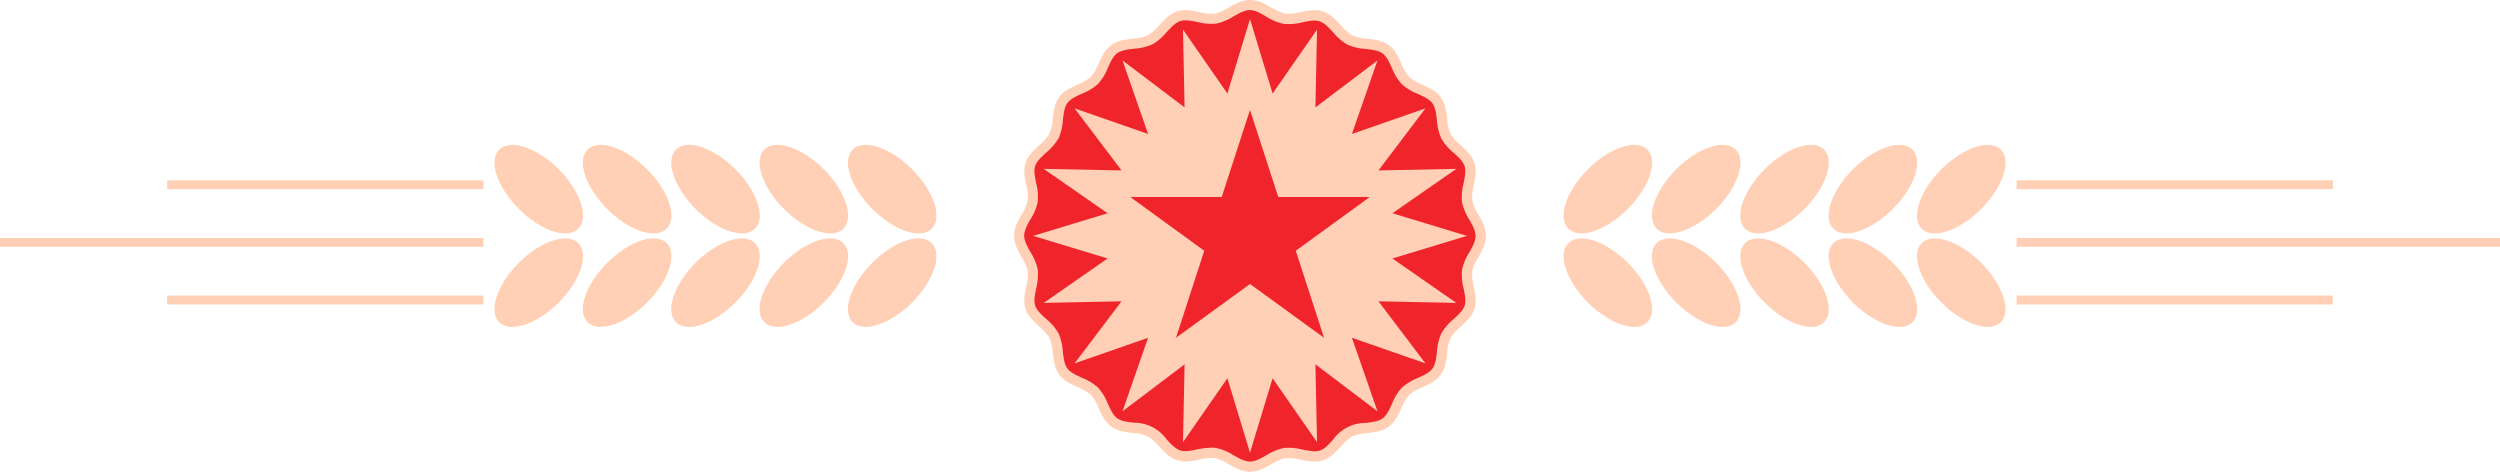   <svg xmlns="http://www.w3.org/2000/svg" viewBox="0 0 745.54 140.69" width="100%" style="vertical-align: middle; max-width: 100%; width: 100%;">
   <g>
    <g>
     <path d="M441.59,70.34c0,3.58-3.51,6.84-4,10.27s1.77,7.69.69,11-5.44,5.38-7,8.5-.69,7.84-2.76,10.68-6.83,3.42-9.31,5.91-3.06,7.24-5.91,9.31-7.54,1.16-10.68,2.76-5.13,5.94-8.5,7-7.5-1.25-11-.69-6.68,4-10.26,4-6.83-3.5-10.26-4-7.7,1.77-11,.69-5.39-5.44-8.5-7-7.85-.69-10.68-2.76-3.43-6.82-5.92-9.31-7.24-3.06-9.31-5.91-1.15-7.54-2.76-10.68-5.93-5.13-7-8.5,1.25-7.5.7-11S304,73.92,304,70.34s3.51-6.83,4.05-10.26-1.77-7.7-.7-11,5.44-5.39,7-8.5.7-7.85,2.76-10.68,6.83-3.43,9.32-5.91,3.06-7.25,5.91-9.32,7.53-1.15,10.68-2.76,5.13-5.93,8.5-7,7.49,1.25,11,.7,6.68-4.05,10.26-4.05S379.61,5,383,5.57s7.7-1.77,11-.7,5.39,5.44,8.51,7,7.84.7,10.68,2.76,3.42,6.83,5.91,9.32,7.24,3.06,9.31,5.91,1.15,7.53,2.76,10.68,5.94,5.13,7,8.5-1.25,7.49-.69,11S441.59,66.77,441.59,70.34Z" fill="rgb(240,37,43)">
     </path>
     <path d="M372.77,140.69c-2.35,0-4.41-1.16-6.4-2.28a13.27,13.27,0,0,0-4.1-1.79,14,14,0,0,0-4.58.44c-2.21.44-4.49.91-6.66.2s-3.81-2.45-5.35-4.13a13.63,13.63,0,0,0-3.37-3,13.89,13.89,0,0,0-4.46-1c-2.25-.26-4.57-.53-6.43-1.89s-2.84-3.49-3.79-5.55a13.6,13.6,0,0,0-2.3-3.91,13.45,13.45,0,0,0-3.92-2.31c-2.06-.94-4.19-1.92-5.55-3.79s-1.62-4.18-1.89-6.42a13.58,13.58,0,0,0-1-4.46,13.51,13.51,0,0,0-3-3.38c-1.67-1.54-3.41-3.13-4.13-5.34s-.24-4.46.2-6.66a13.5,13.5,0,0,0,.44-4.59,13.42,13.42,0,0,0-1.78-4.09c-1.12-2-2.28-4-2.28-6.41s1.16-4.41,2.28-6.4a13.47,13.47,0,0,0,1.78-4.1,13.44,13.44,0,0,0-.44-4.58c-.44-2.21-.9-4.49-.2-6.66s2.46-3.81,4.13-5.35a13.48,13.48,0,0,0,3-3.37,13.64,13.64,0,0,0,1-4.46c.27-2.25.54-4.57,1.89-6.43s3.49-2.84,5.55-3.78a13.9,13.9,0,0,0,3.92-2.31,13.66,13.66,0,0,0,2.3-3.92c.95-2.06,1.92-4.19,3.79-5.55s4.18-1.62,6.43-1.89a13.64,13.64,0,0,0,4.46-1,13.48,13.48,0,0,0,3.37-3c1.54-1.67,3.13-3.41,5.35-4.13s4.45-.24,6.66.2a13.7,13.7,0,0,0,4.58.45,13.77,13.77,0,0,0,4.1-1.79c2-1.12,4.05-2.28,6.4-2.28s4.41,1.16,6.4,2.28a13.88,13.88,0,0,0,4.1,1.79,13.78,13.78,0,0,0,4.59-.45c2.2-.44,4.48-.9,6.65-.19s3.81,2.45,5.35,4.12a13.34,13.34,0,0,0,3.38,3,13.58,13.58,0,0,0,4.46,1c2.24.27,4.56.54,6.42,1.89S417,16.92,417.91,19a13.45,13.45,0,0,0,2.31,3.92,13.84,13.84,0,0,0,3.91,2.31c2.06.94,4.19,1.91,5.55,3.78s1.63,4.18,1.89,6.43a13.63,13.63,0,0,0,1,4.46,13.63,13.63,0,0,0,3,3.37c1.68,1.54,3.41,3.13,4.13,5.35s.24,4.45-.2,6.66a13.7,13.7,0,0,0-.44,4.58,13.47,13.47,0,0,0,1.78,4.1c1.13,2,2.28,4,2.28,6.4s-1.15,4.41-2.28,6.41a13.42,13.42,0,0,0-1.78,4.09,13.76,13.76,0,0,0,.44,4.59c.44,2.2.9,4.49.2,6.66s-2.45,3.8-4.13,5.34a13.48,13.48,0,0,0-3,3.38,13.57,13.57,0,0,0-1,4.46c-.26,2.24-.53,4.56-1.89,6.42s-3.49,2.85-5.55,3.79a13.58,13.58,0,0,0-3.92,2.31,13.6,13.6,0,0,0-2.3,3.91c-.94,2.06-1.92,4.19-3.79,5.55s-4.18,1.63-6.42,1.89a13.83,13.83,0,0,0-4.46,1,13.48,13.48,0,0,0-3.38,3c-1.54,1.68-3.13,3.41-5.35,4.13s-4.45.24-6.65-.2a14,14,0,0,0-4.59-.44,13.37,13.37,0,0,0-4.1,1.79C377.18,139.53,375.12,140.69,372.77,140.69Zm-11.43-7.18a9.55,9.55,0,0,1,1.41.1,15.88,15.88,0,0,1,5.11,2.14c1.73,1,3.36,1.89,4.91,1.89s3.19-.91,4.91-1.89a15.84,15.84,0,0,1,5.12-2.14,16.19,16.19,0,0,1,5.66.47c1.9.38,3.7.74,5.12.29s2.71-1.85,4-3.3a11.89,11.89,0,0,1,9.72-4.95c1.94-.23,3.78-.44,5-1.33s2-2.57,2.81-4.35a15.94,15.94,0,0,1,2.92-4.81,16.14,16.14,0,0,1,4.81-2.92c1.78-.81,3.46-1.58,4.35-2.81s1.1-3,1.33-5a16,16,0,0,1,1.31-5.48,16,16,0,0,1,3.64-4.24c1.45-1.33,2.82-2.59,3.3-4s.09-3.22-.29-5.12a16.19,16.19,0,0,1-.47-5.66,15.84,15.84,0,0,1,2.14-5.12c1-1.72,1.89-3.35,1.89-4.91s-.91-3.18-1.89-4.91A15.79,15.79,0,0,1,436,60.32a16.15,16.15,0,0,1,.47-5.66c.38-1.91.74-3.71.29-5.12s-1.85-2.72-3.3-4a16,16,0,0,1-3.64-4.23,16.05,16.05,0,0,1-1.31-5.49c-.23-1.94-.44-3.77-1.33-5s-2.57-2-4.35-2.81a15.94,15.94,0,0,1-4.81-2.92,16.09,16.09,0,0,1-2.92-4.8c-.81-1.78-1.58-3.47-2.81-4.36s-3.05-1.1-5-1.33a16.1,16.1,0,0,1-5.49-1.3,16,16,0,0,1-4.23-3.65c-1.33-1.45-2.59-2.82-4.05-3.29s-3.21-.1-5.11.29a16.18,16.18,0,0,1-5.66.46,15.84,15.84,0,0,1-5.12-2.14C376,4,374.33,3,372.77,3s-3.18.92-4.91,1.89a15.84,15.84,0,0,1-5.12,2.14,16.11,16.11,0,0,1-5.65-.46c-1.91-.39-3.71-.75-5.12-.29s-2.72,1.84-4.05,3.29a15.83,15.83,0,0,1-4.23,3.65,16,16,0,0,1-5.49,1.3c-1.94.23-3.77.45-5,1.33s-2,2.58-2.81,4.36a15.89,15.89,0,0,1-2.92,4.8,15.89,15.89,0,0,1-4.8,2.92c-1.78.82-3.47,1.59-4.36,2.81s-1.1,3-1.33,5a16,16,0,0,1-1.3,5.49A15.83,15.83,0,0,1,312,45.49c-1.45,1.33-2.82,2.59-3.29,4s-.1,3.21.29,5.12a16.14,16.14,0,0,1,.46,5.66,15.79,15.79,0,0,1-2.14,5.11c-1,1.73-1.89,3.36-1.89,4.91s.92,3.19,1.89,4.91a15.84,15.84,0,0,1,2.14,5.12A16.18,16.18,0,0,1,309,86c-.39,1.9-.75,3.71-.29,5.12s1.84,2.71,3.29,4a16,16,0,0,1,3.65,4.23,16.1,16.1,0,0,1,1.3,5.49c.23,1.94.45,3.78,1.33,5s2.58,2,4.36,2.81a16.22,16.22,0,0,1,4.8,2.92,15.94,15.94,0,0,1,2.92,4.81c.82,1.78,1.59,3.46,2.81,4.35s3.05,1.1,5,1.33a11.89,11.89,0,0,1,9.72,4.95c1.33,1.45,2.59,2.82,4.05,3.3s3.21.09,5.12-.29A21.72,21.72,0,0,1,361.34,133.51Z" fill="rgb(255,208,181)">
     </path>
     <polygon points="437.44 70.34 415.23 77.08 434.29 90.33 411.08 89.85 425.09 108.36 403.16 100.73 410.79 122.66 392.28 108.65 392.76 131.86 379.51 112.8 372.77 135.01 366.03 112.8 352.79 131.86 353.26 108.65 334.75 122.66 342.38 100.73 320.46 108.36 334.46 89.85 311.25 90.33 330.31 77.08 308.11 70.34 330.31 63.6 311.25 50.36 334.46 50.83 320.46 32.32 342.38 39.95 334.75 18.03 353.26 32.03 352.79 8.83 366.03 27.89 372.77 5.68 379.51 27.89 392.76 8.83 392.28 32.03 410.79 18.03 403.16 39.95 425.09 32.32 411.08 50.83 434.29 50.36 415.23 63.6 437.44 70.34" fill="rgb(255,208,181)">
     </polygon>
     <polygon points="372.77 32.79 381.2 58.74 408.49 58.74 386.42 74.78 394.85 100.73 372.77 84.69 350.7 100.73 359.13 74.78 337.06 58.74 364.34 58.74 372.77 32.79" fill="rgb(240,37,43)">
     </polygon>
     <ellipse cx="479.48" cy="56.4" rx="16.68" ry="8.39" transform="translate(100.56 355.56) rotate(-45)" fill="rgb(255,208,181)">
     </ellipse>
     <ellipse cx="479.48" cy="84.29" rx="8.39" ry="16.68" transform="translate(80.84 363.73) rotate(-45)" fill="rgb(255,208,181)">
     </ellipse>
     <ellipse cx="505.83" cy="56.4" rx="16.68" ry="8.39" transform="translate(108.27 374.19) rotate(-45)" fill="rgb(255,208,181)">
     </ellipse>
     <ellipse cx="505.83" cy="84.29" rx="8.39" ry="16.68" transform="translate(88.55 382.36) rotate(-45)" fill="rgb(255,208,181)">
     </ellipse>
     <ellipse cx="532.17" cy="56.4" rx="16.68" ry="8.39" transform="translate(115.99 392.82) rotate(-45)" fill="rgb(255,208,181)">
     </ellipse>
     <ellipse cx="532.17" cy="84.29" rx="8.39" ry="16.68" transform="translate(96.27 400.99) rotate(-45)" fill="rgb(255,208,181)">
     </ellipse>
     <ellipse cx="558.52" cy="56.4" rx="16.68" ry="8.39" transform="translate(123.71 411.45) rotate(-45)" fill="rgb(255,208,181)">
     </ellipse>
     <ellipse cx="558.52" cy="84.29" rx="8.39" ry="16.68" transform="translate(103.99 419.62) rotate(-45)" fill="rgb(255,208,181)">
     </ellipse>
     <ellipse cx="584.87" cy="56.4" rx="16.68" ry="8.39" transform="translate(131.43 430.09) rotate(-45)" fill="rgb(255,208,181)">
     </ellipse>
     <ellipse cx="584.87" cy="84.29" rx="8.39" ry="16.68" transform="translate(111.7 438.25) rotate(-45)" fill="rgb(255,208,181)">
     </ellipse>
     <rect x="601.39" y="53.76" width="94.32" height="2.64" fill="rgb(255,208,181)">
     </rect>
     <rect x="601.39" y="70.95" width="144.16" height="2.64" fill="rgb(255,208,181)">
     </rect>
     <rect x="601.39" y="88.15" width="94.32" height="2.64" fill="rgb(255,208,181)">
     </rect>
     <ellipse cx="266.07" cy="56.4" rx="8.39" ry="16.68" transform="translate(38.05 204.66) rotate(-45)" fill="rgb(255,208,181)">
     </ellipse>
     <ellipse cx="266.07" cy="84.29" rx="16.68" ry="8.39" transform="translate(18.33 212.82) rotate(-45)" fill="rgb(255,208,181)">
     </ellipse>
     <ellipse cx="239.72" cy="56.4" rx="8.39" ry="16.68" transform="translate(30.33 186.02) rotate(-45)" fill="rgb(255,208,181)">
     </ellipse>
     <ellipse cx="239.72" cy="84.29" rx="16.68" ry="8.39" transform="translate(10.61 194.19) rotate(-45)" fill="rgb(255,208,181)">
     </ellipse>
     <ellipse cx="213.37" cy="56.4" rx="8.39" ry="16.68" transform="translate(22.62 167.39) rotate(-45)" fill="rgb(255,208,181)">
     </ellipse>
     <ellipse cx="213.37" cy="84.29" rx="16.68" ry="8.39" transform="translate(2.89 175.56) rotate(-45)" fill="rgb(255,208,181)">
     </ellipse>
     <ellipse cx="187.02" cy="56.4" rx="8.39" ry="16.68" transform="translate(14.9 148.76) rotate(-45)" fill="rgb(255,208,181)">
     </ellipse>
     <ellipse cx="187.02" cy="84.29" rx="16.68" ry="8.39" transform="translate(-4.82 156.93) rotate(-45)" fill="rgb(255,208,181)">
     </ellipse>
     <ellipse cx="160.67" cy="56.4" rx="8.39" ry="16.68" transform="translate(7.18 130.13) rotate(-45)" fill="rgb(255,208,181)">
     </ellipse>
     <ellipse cx="160.67" cy="84.29" rx="16.68" ry="8.39" transform="translate(-12.54 138.3) rotate(-45)" fill="rgb(255,208,181)">
     </ellipse>
     <rect x="49.84" y="53.76" width="94.32" height="2.64" transform="translate(194 110.16) rotate(-180)" fill="rgb(255,208,181)">
     </rect>
     <rect y="70.95" width="144.16" height="2.64" transform="translate(144.16 144.55) rotate(-180)" fill="rgb(255,208,181)">
     </rect>
     <rect x="49.84" y="88.15" width="94.32" height="2.64" transform="translate(194 178.93) rotate(-180)" fill="rgb(255,208,181)">
     </rect>
    </g>
   </g>
  </svg>
